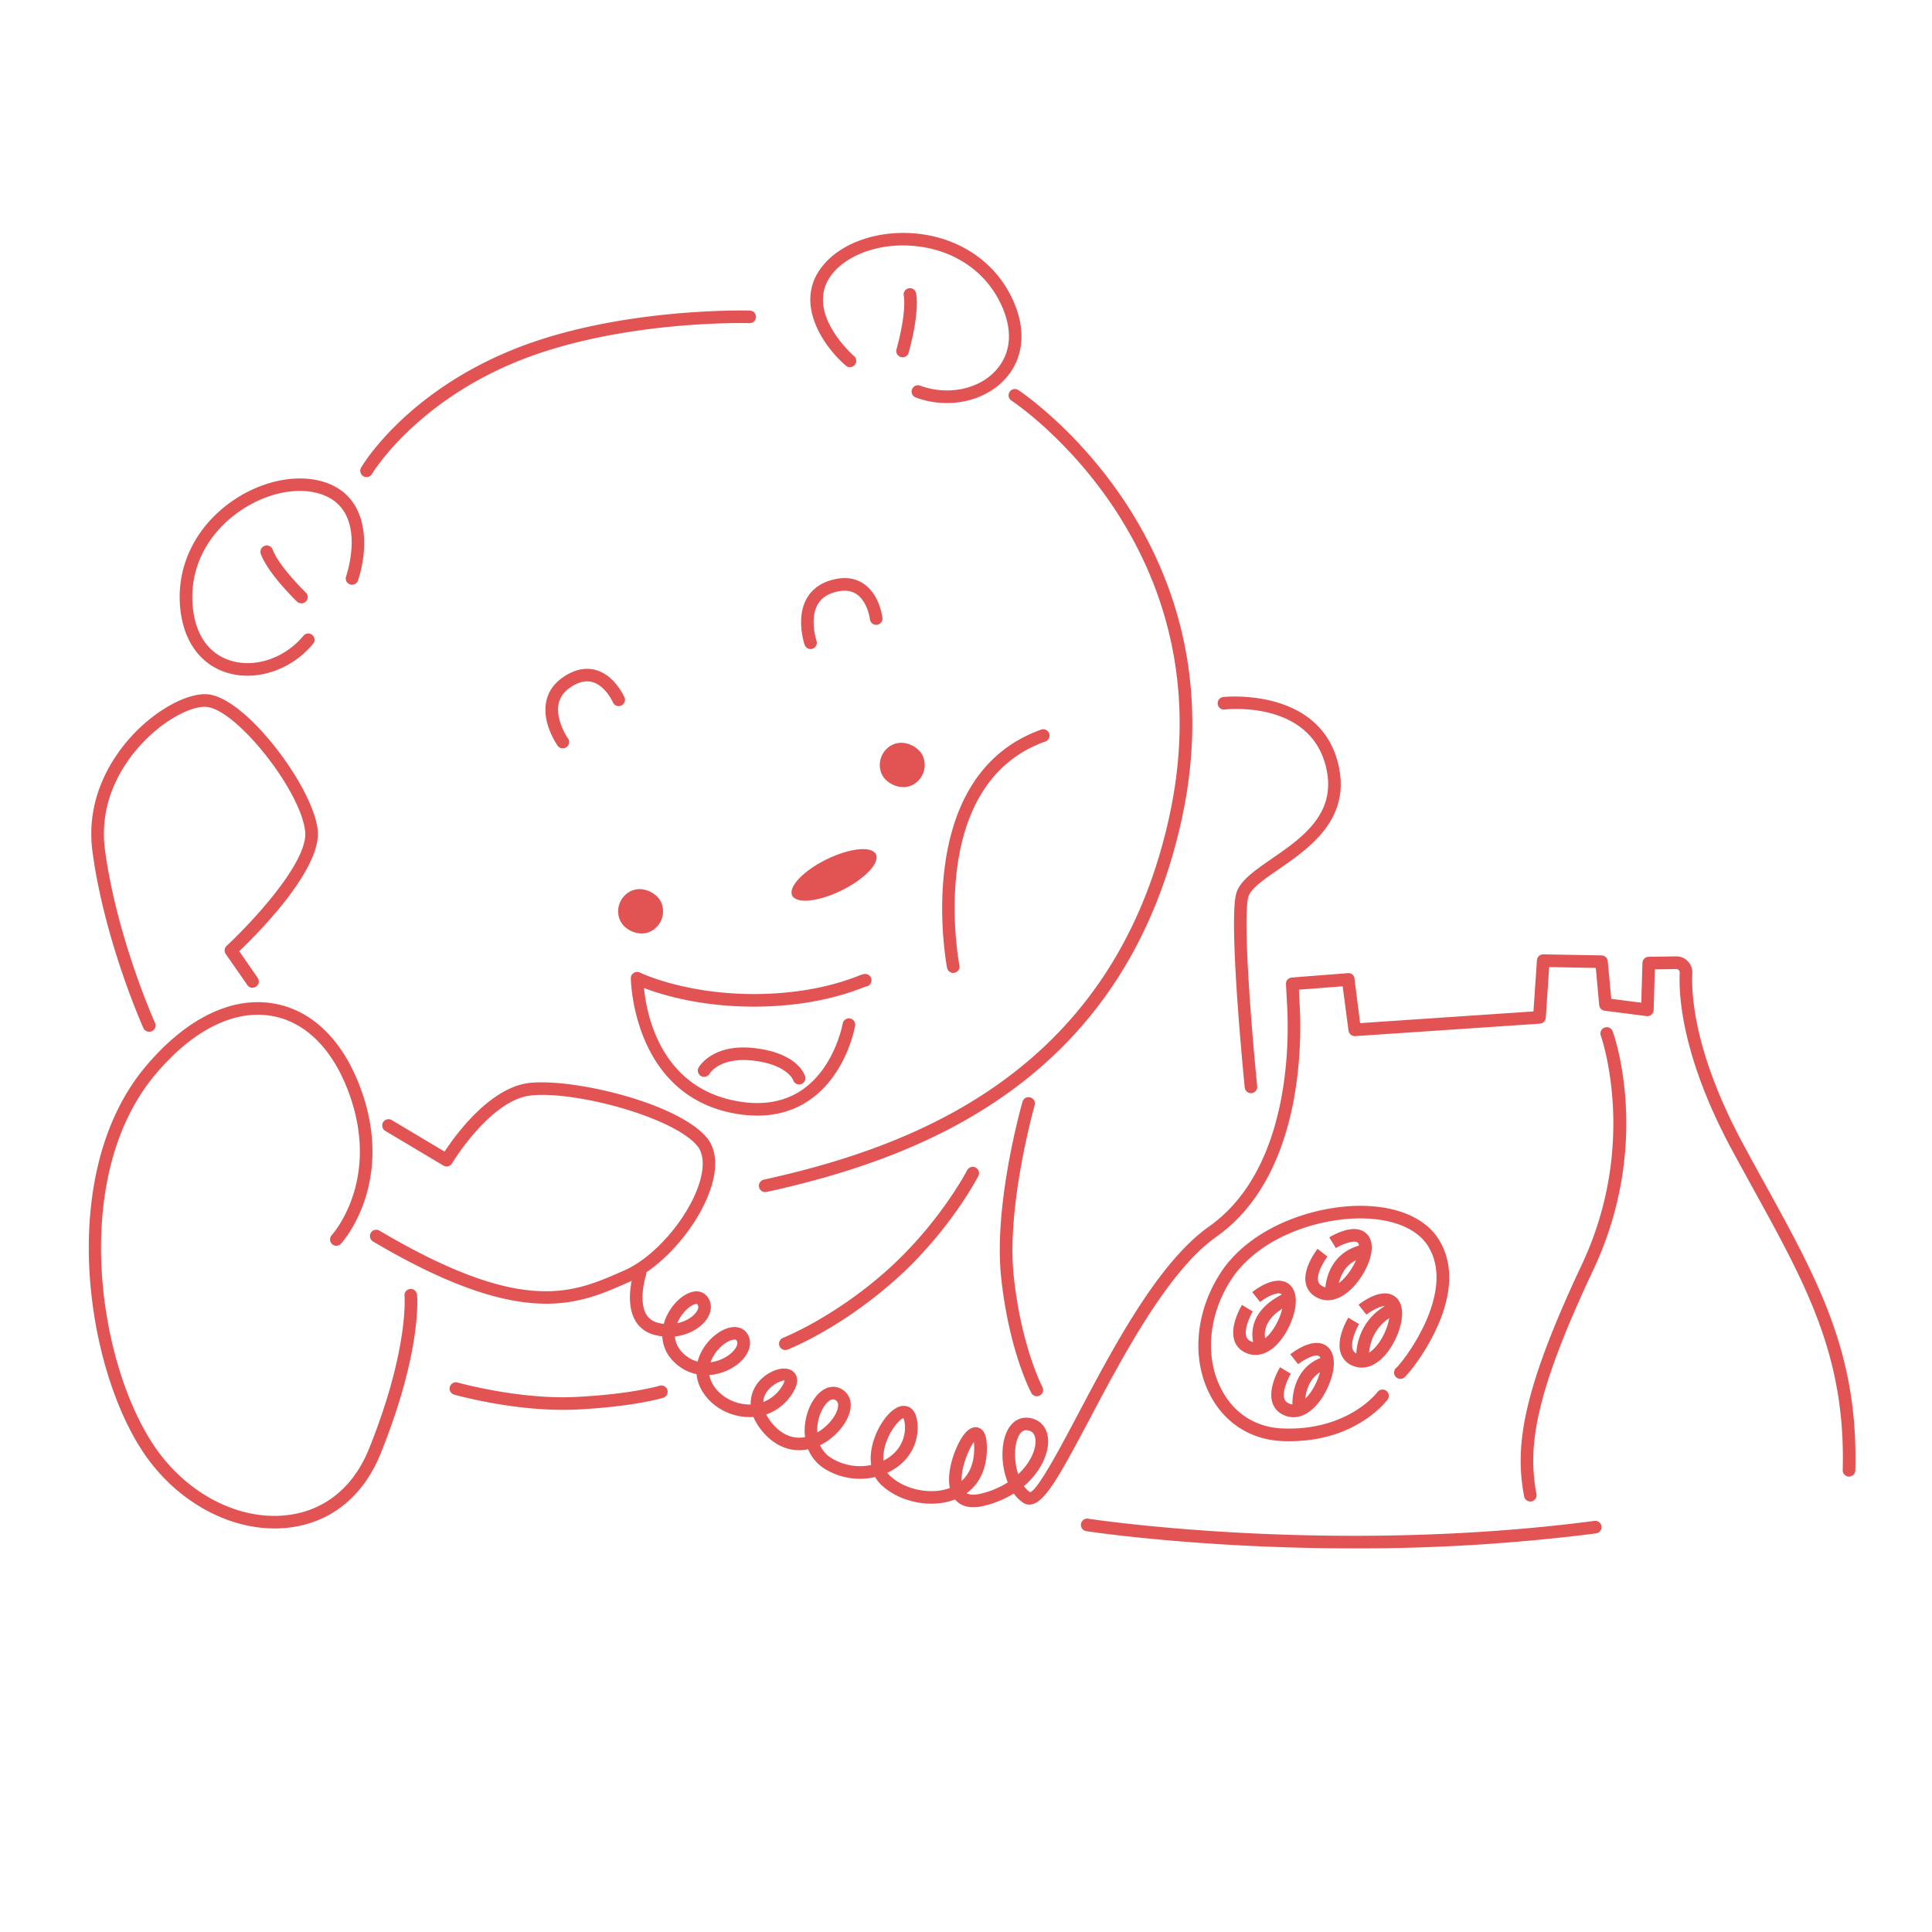 <svg xmlns="http://www.w3.org/2000/svg" viewBox="0 0 1140.04 1140.04"><defs><style>.cls-1{fill:none;}.cls-2{fill:#e25454;}</style></defs><title>Asset 44</title><g id="Layer_2" data-name="Layer 2"><g id="Layer_1-2" data-name="Layer 1"><rect class="cls-1" width="1140.04" height="1140.04"/><path class="cls-2" d="M451.57,703.43a3.71,3.71,0,0,1-.81-7.34C537.19,677,656,634.08,689.68,483.2,725.69,322,598.25,237.32,597,236.48a3.71,3.71,0,1,1,4-6.24c1.34.87,133.07,88.4,96,254.59-34.62,155-156.16,199-244.57,218.52A4.43,4.43,0,0,1,451.57,703.43Z"/><path class="cls-2" d="M162,901.91c-28.74,0-58.27-16.76-77-44.26-34.66-51-51.69-165.11.53-227.84C109.16,601.45,136,588,161,592.07c22.07,3.55,40.08,20.37,50.73,47.38,22.51,57.08-9.14,92.93-10.5,94.43a3.72,3.72,0,0,1-5.51-5c1.23-1.36,29.85-34.08,9.1-86.72-9.65-24.46-25.63-39.65-45-42.76-22.35-3.6-46.72,8.89-68.58,35.16-50,60.1-33.47,169.79-.09,218.9C110,881.21,140.56,897.25,169,894.1c22.23-2.4,39.56-16.34,48.77-39.26,23.61-58.71,20.95-90,20.91-90.28a3.72,3.72,0,0,1,7.4-.73c.14,1.32,3,33.11-21.42,93.78-10.28,25.59-29.77,41.18-54.87,43.88A71.64,71.64,0,0,1,162,901.91Z"/><path class="cls-2" d="M88,608.81a3.71,3.71,0,0,1-3.39-2.18c-.23-.51-22.86-51-30-103.76-4.62-33.8,13.35-58.36,24.46-70,14.06-14.7,32.09-24.18,43.56-23.17,22.63,2,62.46,55.12,64.87,80.32,2.21,23.1-35.53,61-46.32,71.27L152.05,577a3.72,3.72,0,0,1-6.12,4.24l-12.71-18.3a3.74,3.74,0,0,1,.53-4.85c13.49-12.48,48.09-48.9,46.33-67.31-2.29-23.85-40.32-72-58.14-73.64-7.89-.81-23.62,6.39-37.51,20.91C74.23,448.69,57.76,471.16,62,501.87c7,51.67,29.24,101.2,29.47,101.69a3.74,3.74,0,0,1-1.86,4.93A3.92,3.92,0,0,1,88,608.81Z"/><path class="cls-2" d="M322.34,769.29c-23.38,0-54.76-8.63-102.31-36.76a3.72,3.72,0,0,1,3.79-6.4C308.13,776,337.7,763.07,366.29,750.58l2-.88c19.34-8.43,40.56-34.3,45.42-55.37,1.28-5.6,1.9-13.33-2.45-18.42-14.33-16.76-71.23-32.14-97.66-29.53-24.1,2.38-46.63,39.73-46.86,40.11a3.72,3.72,0,0,1-5.1,1.29l-34.32-20.47a3.72,3.72,0,0,1,3.81-6.39l31.21,18.62c6.36-9.7,26.95-38.23,50.53-40.57,26.5-2.58,86.8,11.95,104,32.1,5,5.9,6.44,14.51,4,24.93-5.39,23.42-28.15,51.13-49.69,60.51l-2,.88C356.05,763.17,342,769.29,322.34,769.29Z"/><path class="cls-2" d="M331.89,831.92c-31.8,0-62.63-8.63-64-9a3.72,3.72,0,0,1,2-7.16c.36.11,36.36,10.17,69.52,8.57s49.72-6.61,49.89-6.66a3.72,3.72,0,0,1,2.2,7.1c-.7.21-17.47,5.32-51.73,7Q335.84,831.93,331.89,831.92Z"/><path class="cls-2" d="M463.4,796.62a3.72,3.72,0,0,1-1.35-7.18c.3-.12,29.67-11.75,60.81-39.36s47.59-59.07,47.75-59.39a3.72,3.72,0,1,1,6.6,3.42c-.69,1.32-17.21,33-49.42,61.53s-61.8,40.24-63,40.72A3.51,3.51,0,0,1,463.4,796.62Z"/><path class="cls-2" d="M611.82,823.9a3.73,3.73,0,0,1-3.27-2c-.54-1-13.17-25-17.78-68s11.89-101.33,12.6-103.79A3.66,3.66,0,0,1,608,647.6a3.71,3.71,0,0,1,2.55,4.6c-.17.59-16.81,59.36-12.35,100.94S615,818.19,615.1,818.43a3.74,3.74,0,0,1-3.28,5.47Z"/><path class="cls-2" d="M738.18,645.06a3.72,3.72,0,0,1-3.69-3.34c-.39-3.88-9.45-95.18-5.19-113.79,1.8-7.87,10.7-14,21-21.11,17.83-12.29,38-26.22,32.5-52.67-8.54-40.8-58-35.73-60.14-35.47a3.66,3.66,0,0,1-4.1-3.28,3.7,3.7,0,0,1,3.26-4.11c.57-.07,58.33-6.12,68.25,41.34,6.54,31.28-17.78,48.06-35.55,60.31-8.66,6-16.83,11.6-18,16.65-3.2,13.95,2.09,79,5.33,111.39a3.7,3.7,0,0,1-3.32,4.06A2.48,2.48,0,0,1,738.18,645.06Z"/><path class="cls-2" d="M574.28,889.38c-5.43,0-8.73-2.17-10.73-4.59-13.86,5.47-32.8,1.74-43.7-8.76a19.07,19.07,0,0,1-3.45-4.47,39.35,39.35,0,0,1-29.6-4.76,24.55,24.55,0,0,1-9.92-11.59c-9.94,2-19.51-1.64-26.93-10.52a33.27,33.27,0,0,1-5.36-8.57,31.07,31.07,0,0,1-5.36-.07c-12.37-1.19-23.22-9.11-27-19.73a21,21,0,0,1-1.19-5.45,26.34,26.34,0,0,1-13.62-7.55,22.19,22.19,0,0,1-6.62-14.72,33.3,33.3,0,0,1-5.22-1.1,17.74,17.74,0,0,1-11.12-9c-5.88-11.21-.53-27.75-.29-28.44a3.68,3.68,0,0,1,4.69-2.37,3.72,3.72,0,0,1,2.36,4.69c-1.29,3.94-3.84,15.71-.17,22.68a10.42,10.42,0,0,0,6.63,5.31,25.05,25.05,0,0,0,4,.84c.08-.32.18-.64.28-1,2.76-8.82,10.3-16.75,17.14-18a8.17,8.17,0,0,1,8.14,2.73c3,3.75,3,8.71-.06,13.28-3.43,5.13-10.45,9.47-18.91,10.43a14.75,14.75,0,0,0,4.47,9.5,19.2,19.2,0,0,0,8.92,5.32c2.26-9.05,9.62-16.61,16.55-19.33,6.08-2.38,11.4-.7,13.55,4.31,2.47,5.81-.78,12.81-8.3,17.84a31.11,31.11,0,0,1-14.87,5.09,13.78,13.78,0,0,0,.63,2.47c2.81,7.82,11.33,13.91,20.73,14.81a21,21,0,0,0,3,.11,20.15,20.15,0,0,1,5.88-14.65c5.38-5.48,14.34-8.73,19.12-4.87,1.61,1.31,4.79,5.24-.61,13.4a29.68,29.68,0,0,1-15.21,12,27.63,27.63,0,0,0,3.56,5.3c5.55,6.63,12.23,9.43,19.35,8.08a31.6,31.6,0,0,1-.16-6c.67-10.24,5.91-19.8,12.46-22.72A10,10,0,0,1,498,820.61c3.4,2.66,4.7,6.84,3.64,11.77-1.51,7.06-8.37,15.88-17.7,20.41a17.08,17.08,0,0,0,6.77,7.68,32.38,32.38,0,0,0,23.35,4c-1.11-7.41,1.22-15.57,4.52-21.78,3.77-7.13,10.07-14.26,16.24-12.94,2.7.57,6,2.87,6.57,10.53.78,11.15-4.47,21-14.41,27-1.1.66-2.22,1.25-3.36,1.8a11.77,11.77,0,0,0,1.41,1.62c8.71,8.39,24.31,11.54,35.46,7.34-2.17-10.63,3.64-25.42,8.29-31.47,3.5-4.57,6.58-4.77,8.55-4.13,4.21,1.36,4.85,6.77,5,10.71.36,12.3-3.82,22-11.88,27.93,1.45.89,3.93,1.33,8.22.33a51.54,51.54,0,0,0,16-6.68c-3.81-9.36-4.19-21.18-.91-29.11,2.79-6.76,8.19-10.09,14.35-8.82,6.37,1.26,10.26,6.3,10.39,13.48.13,7.58-4.38,18.21-14.29,26.64a14.11,14.11,0,0,0,3.59,3.6c4.44-.94,17.83-26.23,28.58-46.55,21-39.71,47.18-89.14,77-110.19C760.87,690.29,760.71,616,759.54,594l-.71-13.27a3.71,3.71,0,0,1,3.42-3.9l33-2.58a3.51,3.51,0,0,1,4,3.23l3.34,26.25,102.27-6.91,2.06-30.22a3.78,3.78,0,0,1,3.77-3.46l34.37.62a3.72,3.72,0,0,1,3.64,3.37l2.08,22.26,17.7,2.27.7-23.47a3.73,3.73,0,0,1,3.66-3.61l16.13-.23a9.25,9.25,0,0,1,7,2.9,9.42,9.42,0,0,1,2.65,7.08c-.63,12.5,1.08,47.38,30.29,101.35,4.17,7.71,8.23,15.09,12.16,22.21,32.24,58.56,55.53,100.88,53.72,169.81a3.72,3.72,0,0,1-3.72,3.61h-.1a3.71,3.71,0,0,1-3.61-3.81c1.76-66.92-21.13-108.49-52.8-166-3.94-7.15-8-14.54-12.19-22.25C992.24,623.61,990.52,587.1,991.18,574a2.06,2.06,0,0,0-.58-1.55,2.08,2.08,0,0,0-1.52-.63h0l-12.58.18-.71,24a3.71,3.71,0,0,1-4.19,3.58l-24.72-3.17a3.72,3.72,0,0,1-3.23-3.34l-2-21.91-27.51-.5-2,29.92a3.75,3.75,0,0,1-3.47,3.46l-109,7.36a3.8,3.8,0,0,1-3.94-3.24L792.29,582l-25.84,2,.5,9.65c1.24,22.93,1.32,100.54-49.25,136.19-28.42,20-55.2,70.64-74.76,107.6-17.18,32.45-25.79,48.14-33.76,50.17a6.8,6.8,0,0,1-5.5-.91,21.25,21.25,0,0,1-5.46-5.41,59,59,0,0,1-17.89,7.34A26.14,26.14,0,0,1,574.28,889.38Zm.39-38.41c-3.08,4-7.53,14.93-7.23,22.89,5.12-4.57,7.66-11.54,7.4-20.52C574.81,852.36,574.74,851.58,574.67,851Zm30.86-7.05c-1.34,0-3.33.66-4.91,4.5-2.31,5.61-2.14,14.34.2,21.51,7-6.54,10.33-14.18,10.23-19.55-.06-3.63-1.54-5.76-4.4-6.33A5.85,5.85,0,0,0,605.53,843.92ZM533,836.86c-1.11.14-6.22,4.52-9.58,12.95a29.7,29.7,0,0,0-2.19,12.12c.64-.32,1.26-.67,1.87-1,7.48-4.53,11.44-11.86,10.86-20.12C533.74,837.64,533,836.87,533,836.86Zm-41.4-11.13a3.19,3.19,0,0,0-1.27.31c-3.47,1.55-7.54,8.27-8.07,16.42a23.4,23.4,0,0,0,0,2.81c6.28-3.6,11.1-9.69,12.12-14.44.44-2.06.12-3.53-1-4.37A2.86,2.86,0,0,0,491.6,825.73Zm-28.72-11.24a17.12,17.12,0,0,0-10,6.27,11.75,11.75,0,0,0-2.49,6.55,22.52,22.52,0,0,0,10.75-8.77c1.59-2.41,1.83-3.74,1.79-4Zm-29.55-24a7,7,0,0,0-2.42.57c-4.51,1.78-9.57,6.85-11.6,12.82a24.52,24.52,0,0,0,10-3.76c4.14-2.76,6.54-6.52,5.6-8.74A1.56,1.56,0,0,0,433.33,790.46Zm-22.34-21a2.65,2.65,0,0,0-.52,0c-3,.57-8.29,5.07-10.85,11.34,5.42-1.17,9.58-4.09,11.38-6.77,1.22-1.83,1.37-3.34.44-4.49A.58.58,0,0,0,411,769.45Z"/><path class="cls-2" d="M903,886a3.71,3.71,0,0,1-3.64-3c-5.48-29.16-1.66-60.87,34-136.68,33.69-71.54,11.47-134.58,11.25-135.2a3.71,3.71,0,1,1,7-2.54c1,2.68,23.5,66.59-11.5,140.9-34.85,74-38.66,104.49-33.47,132.16a3.71,3.71,0,0,1-3,4.33A3.84,3.84,0,0,1,903,886Z"/><path class="cls-2" d="M799.13,913.68c-91.34,0-157.15-10-158.12-10.18a3.72,3.72,0,1,1,1.15-7.35c1.41.23,142.55,21.72,298.57,1.32a3.72,3.72,0,1,1,1,7.37A1109,1109,0,0,1,799.13,913.68Z"/><path class="cls-2" d="M446.91,658.3a75.79,75.79,0,0,1-14.21-1.4c-59.52-11.38-60.46-79-60.46-79.66a3.72,3.72,0,0,1,5.36-3.34c.26.12,25.93,12.54,66.58,12.66h.61c33.61,0,54.65-8,61.6-10.65,2.5-1,3.44-1.27,4.44-1.19a3.72,3.72,0,0,1,.18,7.4c-.41.13-1.07.39-2,.73-7.26,2.77-29.27,11.15-64.24,11.15h-.63c-31.55-.1-54.14-7.15-64.14-11,1.53,15.71,9.76,58.13,54.07,66.6,15.51,3,28.75.74,39.4-6.6,19.05-13.13,23.72-38.58,23.77-38.83a3.72,3.72,0,1,1,7.32,1.28c-.2,1.16-5.2,28.68-26.82,43.64C468.88,655.22,458.54,658.3,446.91,658.3Z"/><path class="cls-2" d="M471.56,639.91a3.72,3.72,0,0,1-3.56-2.64s-3.4-8.95-23.15-11.37c-19.92-2.43-25.9,7.28-26.14,7.7a3.76,3.76,0,0,1-5.07,1.34,3.7,3.7,0,0,1-1.4-5c.35-.6,8.43-14.5,33.51-11.41,24.6,3,28.95,15.22,29.36,16.61a3.7,3.7,0,0,1-2.48,4.62A3.65,3.65,0,0,1,471.56,639.91Z"/><path class="cls-2" d="M332.08,441.6a3.73,3.73,0,0,1-3-1.55c-.38-.53-9.28-13.14-6.81-25.85,1.21-6.27,4.9-11.4,11-15.26,6.49-4.13,12.81-5.28,18.83-3.42,10.9,3.38,16.23,15.59,16.46,16.12a3.72,3.72,0,0,1-6.83,2.93c0-.1-4.25-9.62-11.86-12-3.81-1.17-8.05-.29-12.61,2.6-4.33,2.75-6.85,6.16-7.67,10.4-1.54,8,3.49,17.22,5.56,20.11a3.7,3.7,0,0,1-.85,5.18A3.65,3.65,0,0,1,332.08,441.6Z"/><path class="cls-2" d="M478.32,383a3.73,3.73,0,0,1-3.52-2.52c-.21-.61-5.11-15.25.9-26.72,3-5.66,8-9.52,14.89-11.47,7.41-2.09,13.81-1.37,19,2.15,9.47,6.36,11.07,19.6,11.13,20.15a3.72,3.72,0,0,1-3.26,4.11,3.76,3.76,0,0,1-4.13-3.26c0-.1-1.3-10.43-7.92-14.85-3.31-2.21-7.63-2.6-12.83-1.14-4.93,1.39-8.31,3.92-10.32,7.74-4.53,8.6-.5,20.77-.45,20.89a3.73,3.73,0,0,1-2.33,4.71A3.6,3.6,0,0,1,478.32,383Z"/><rect class="cls-2" x="364.74" y="524.52" width="26.51" height="26.51" rx="13.25" transform="translate(-181.03 191.98) rotate(-23.16)"/><rect class="cls-2" x="519.14" y="438.17" width="26.51" height="26.51" rx="13.25" transform="translate(-134.63 245.74) rotate(-23.16)"/><ellipse class="cls-2" cx="492.18" cy="516.21" rx="27.54" ry="10.18" transform="translate(-177.49 270.74) rotate(-26.23)"/><path class="cls-2" d="M146,398.73a40.6,40.6,0,0,1-13.19-2.14c-16.3-5.58-26-20.94-26.75-42.13-.74-22.44,10-43.44,29.35-57.63,18-13.18,40.43-17.87,57.08-12,27.39,9.71,24.17,42.2,18.64,58a3.72,3.72,0,0,1-7-2.45c.55-1.59,13.16-38.91-14.1-48.57-14.41-5.13-34.12-.8-50.22,11-17.37,12.71-27,31.44-26.3,51.38.6,18.2,8.32,30.75,21.73,35.34,14.61,5,32.62-.89,43.79-14.35a3.71,3.71,0,0,1,5.72,4.74C174.83,391.91,160.16,398.73,146,398.73Z"/><path class="cls-2" d="M177.83,356a3.69,3.69,0,0,1-2.57-1c-.69-.66-16.91-16.3-21.35-28.08a3.72,3.72,0,1,1,7-2.62c3.84,10.19,19.38,25.18,19.53,25.34a3.71,3.71,0,0,1-2.57,6.39Z"/><path class="cls-2" d="M558.72,237.83a53.09,53.09,0,0,1-18.35-3.28,3.72,3.72,0,0,1,2.59-7c16.39,6.07,35,2.18,45.1-9.46,9.32-10.69,9.72-25.41,1.14-41.48-9.39-17.59-27.06-29-48.46-31.34-19.89-2.18-39.06,4-49,15.6C472.92,183,503.51,209.74,503.82,210a3.72,3.72,0,1,1-4.85,5.63c-12.7-10.93-31.74-37.46-12.87-59.56,11.47-13.45,33.25-20.57,55.44-18.16,23.88,2.59,43.65,15.43,54.23,35.22,10,18.7,9.22,36.88-2.1,49.86C585.31,232.59,572.3,237.83,558.72,237.83Z"/><path class="cls-2" d="M532.55,210.83a3.77,3.77,0,0,1-1-.14,3.73,3.73,0,0,1-2.53-4.61c.06-.21,6-21,4.25-31.71a3.71,3.71,0,0,1,7.33-1.21c2.05,12.41-4.18,34.07-4.44,35A3.71,3.71,0,0,1,532.55,210.83Z"/><path class="cls-2" d="M216.3,281.52a3.77,3.77,0,0,1-1.88-.51,3.73,3.73,0,0,1-1.33-5.09c1-1.77,26.15-43.61,88.76-69.28,62.17-25.5,139.76-23.39,140.57-23.38a3.72,3.72,0,0,1-.12,7.44h-.11c-.76-.08-76.85-2.07-137.52,22.82-60.31,24.73-84.92,65.75-85.16,66.16A3.71,3.71,0,0,1,216.3,281.52Z"/><path class="cls-2" d="M761,850.43c-1.64,0-3.33,0-5.06-.13-18.14-.91-33.41-10.8-41.87-27.12-11-21.12-8.78-48.45,5.68-71.33,17.53-27.71,55.25-40.32,82.94-40.32h.1c21.45,0,38.26,7.21,46.11,19.68,6.64,10.57,8,23.41,4.08,38.21-5.91,22.3-22.52,42.53-24.85,43.78a3.72,3.72,0,0,1-4-6.25c4.43-4.18,35.53-44.63,18.46-71.77-6.47-10.28-21-16.19-39.82-16.22h-.11c-25.71,0-60.62,11.53-76.64,36.87C713,776.48,710.94,801,720.69,819.76c7.32,14.12,20,22.33,35.65,23.12,38.8,1.78,56.29-21.17,56.46-21.41a3.72,3.72,0,0,1,6,4.41C818,826.92,800.2,850.43,761,850.43Z"/><path class="cls-2" d="M783.48,767.26a13.38,13.38,0,0,1-5.43-1.15c-4.95-2.18-6.77-5.72-7.41-8.31-2.25-8.95,5.9-19.68,6.84-20.88l5.85,4.58c-1.79,2.3-6.64,9.9-5.48,14.5.23.92.81,2.26,3.19,3.31,4,1.79,8.39-1.49,10.67-3.57,7-6.4,11.47-17.28,10.09-21.37a2,2,0,0,0-1.26-1.46c-2.74-1-8.94,1.55-12.27,3.57l-3.89-6.33c1.88-1.16,11.64-6.82,18.69-4.23a9.35,9.35,0,0,1,5.77,6.07c2.76,8.17-4.17,22-12.12,29.23C792.36,765.21,787.81,767.26,783.48,767.26Z"/><path class="cls-2" d="M740.87,799.53a13.55,13.55,0,0,1-3.92-.59c-5.18-1.57-7.41-4.86-8.36-7.35-3.3-8.62,3.5-20.26,4.28-21.56l6.36,3.84c-1.5,2.5-5.41,10.62-3.7,15.06.34.88,1.08,2.14,3.57,2.9,4.18,1.26,8.15-2.49,10.16-4.82,6.17-7.21,9.31-18.55,7.45-22.44a2,2,0,0,0-1.43-1.3c-2.84-.62-8.69,2.61-11.74,5l-4.62-5.82c1.73-1.37,10.71-8.15,18-6.46a9.38,9.38,0,0,1,6.46,5.34c3.73,7.78-1.49,22.31-8.51,30.49C750.56,796.89,745.7,799.53,740.87,799.53Z"/><path class="cls-2" d="M763.33,836.28a13.5,13.5,0,0,1-3.92-.59c-5.18-1.57-7.41-4.86-8.36-7.35-3.3-8.62,3.5-20.26,4.28-21.56l6.36,3.85c-1.5,2.49-5.41,10.62-3.7,15,.34.88,1.08,2.14,3.57,2.9,3.92,1.2,7.69-2,10.15-4.81,6.18-7.21,9.32-18.55,7.45-22.45a2,2,0,0,0-1.42-1.3c-2.85-.64-8.69,2.61-11.74,5l-4.62-5.82c1.73-1.37,10.69-8.11,18-6.45a9.34,9.34,0,0,1,6.46,5.33c3.73,7.79-1.5,22.32-8.52,30.5C773,833.64,768.15,836.28,763.33,836.28Z"/><path class="cls-2" d="M803.63,807a13.55,13.55,0,0,1-3.92-.59,12.22,12.22,0,0,1-8.37-7.36c-3.3-8.61,3.5-20.25,4.29-21.55l6.36,3.85c-1.51,2.49-5.41,10.62-3.7,15.05.34.88,1.08,2.14,3.57,2.9,4.14,1.28,8.13-2.48,10.15-4.82,6.18-7.2,9.31-18.54,7.45-22.44a2,2,0,0,0-1.42-1.3c-2.81-.61-8.69,2.62-11.75,5l-4.62-5.82c1.73-1.37,10.65-8.14,18-6.45a9.39,9.39,0,0,1,6.46,5.33c3.72,7.78-1.5,22.32-8.52,30.49C813.32,804.33,808.45,807,803.63,807Z"/><path class="cls-2" d="M740.05,794c-.08-.2-7.76-19.54,19.25-31.53l3,6.8c-20.45,9.07-15.46,21.75-15.4,21.87Z"/><path class="cls-2" d="M782,763.48c-.49-8.58,3.72-25.73,23.14-29.21l1.31,7.32c-17.73,3.18-17.07,20.74-17,21.48Z"/><path class="cls-2" d="M762.93,833c-1.35-9.15,1-27.78,19.48-32.77l1.93,7.17c-16.71,4.51-14.17,23.71-14.05,24.52Z"/><path class="cls-2" d="M800.53,803.76c-1.21-8.49,1.64-26.84,21.22-35.47l3,6.81c-19.36,8.52-16.87,27.41-16.84,27.6Z"/><path class="cls-2" d="M562.49,574.11a3.73,3.73,0,0,1-3.64-3c-.22-1.13-21.69-113.23,55.72-140.65a3.72,3.72,0,0,1,2.48,7c-71.4,25.28-51.12,131.11-50.91,132.17a3.7,3.7,0,0,1-2.92,4.37A3,3,0,0,1,562.49,574.11Z"/></g></g></svg>